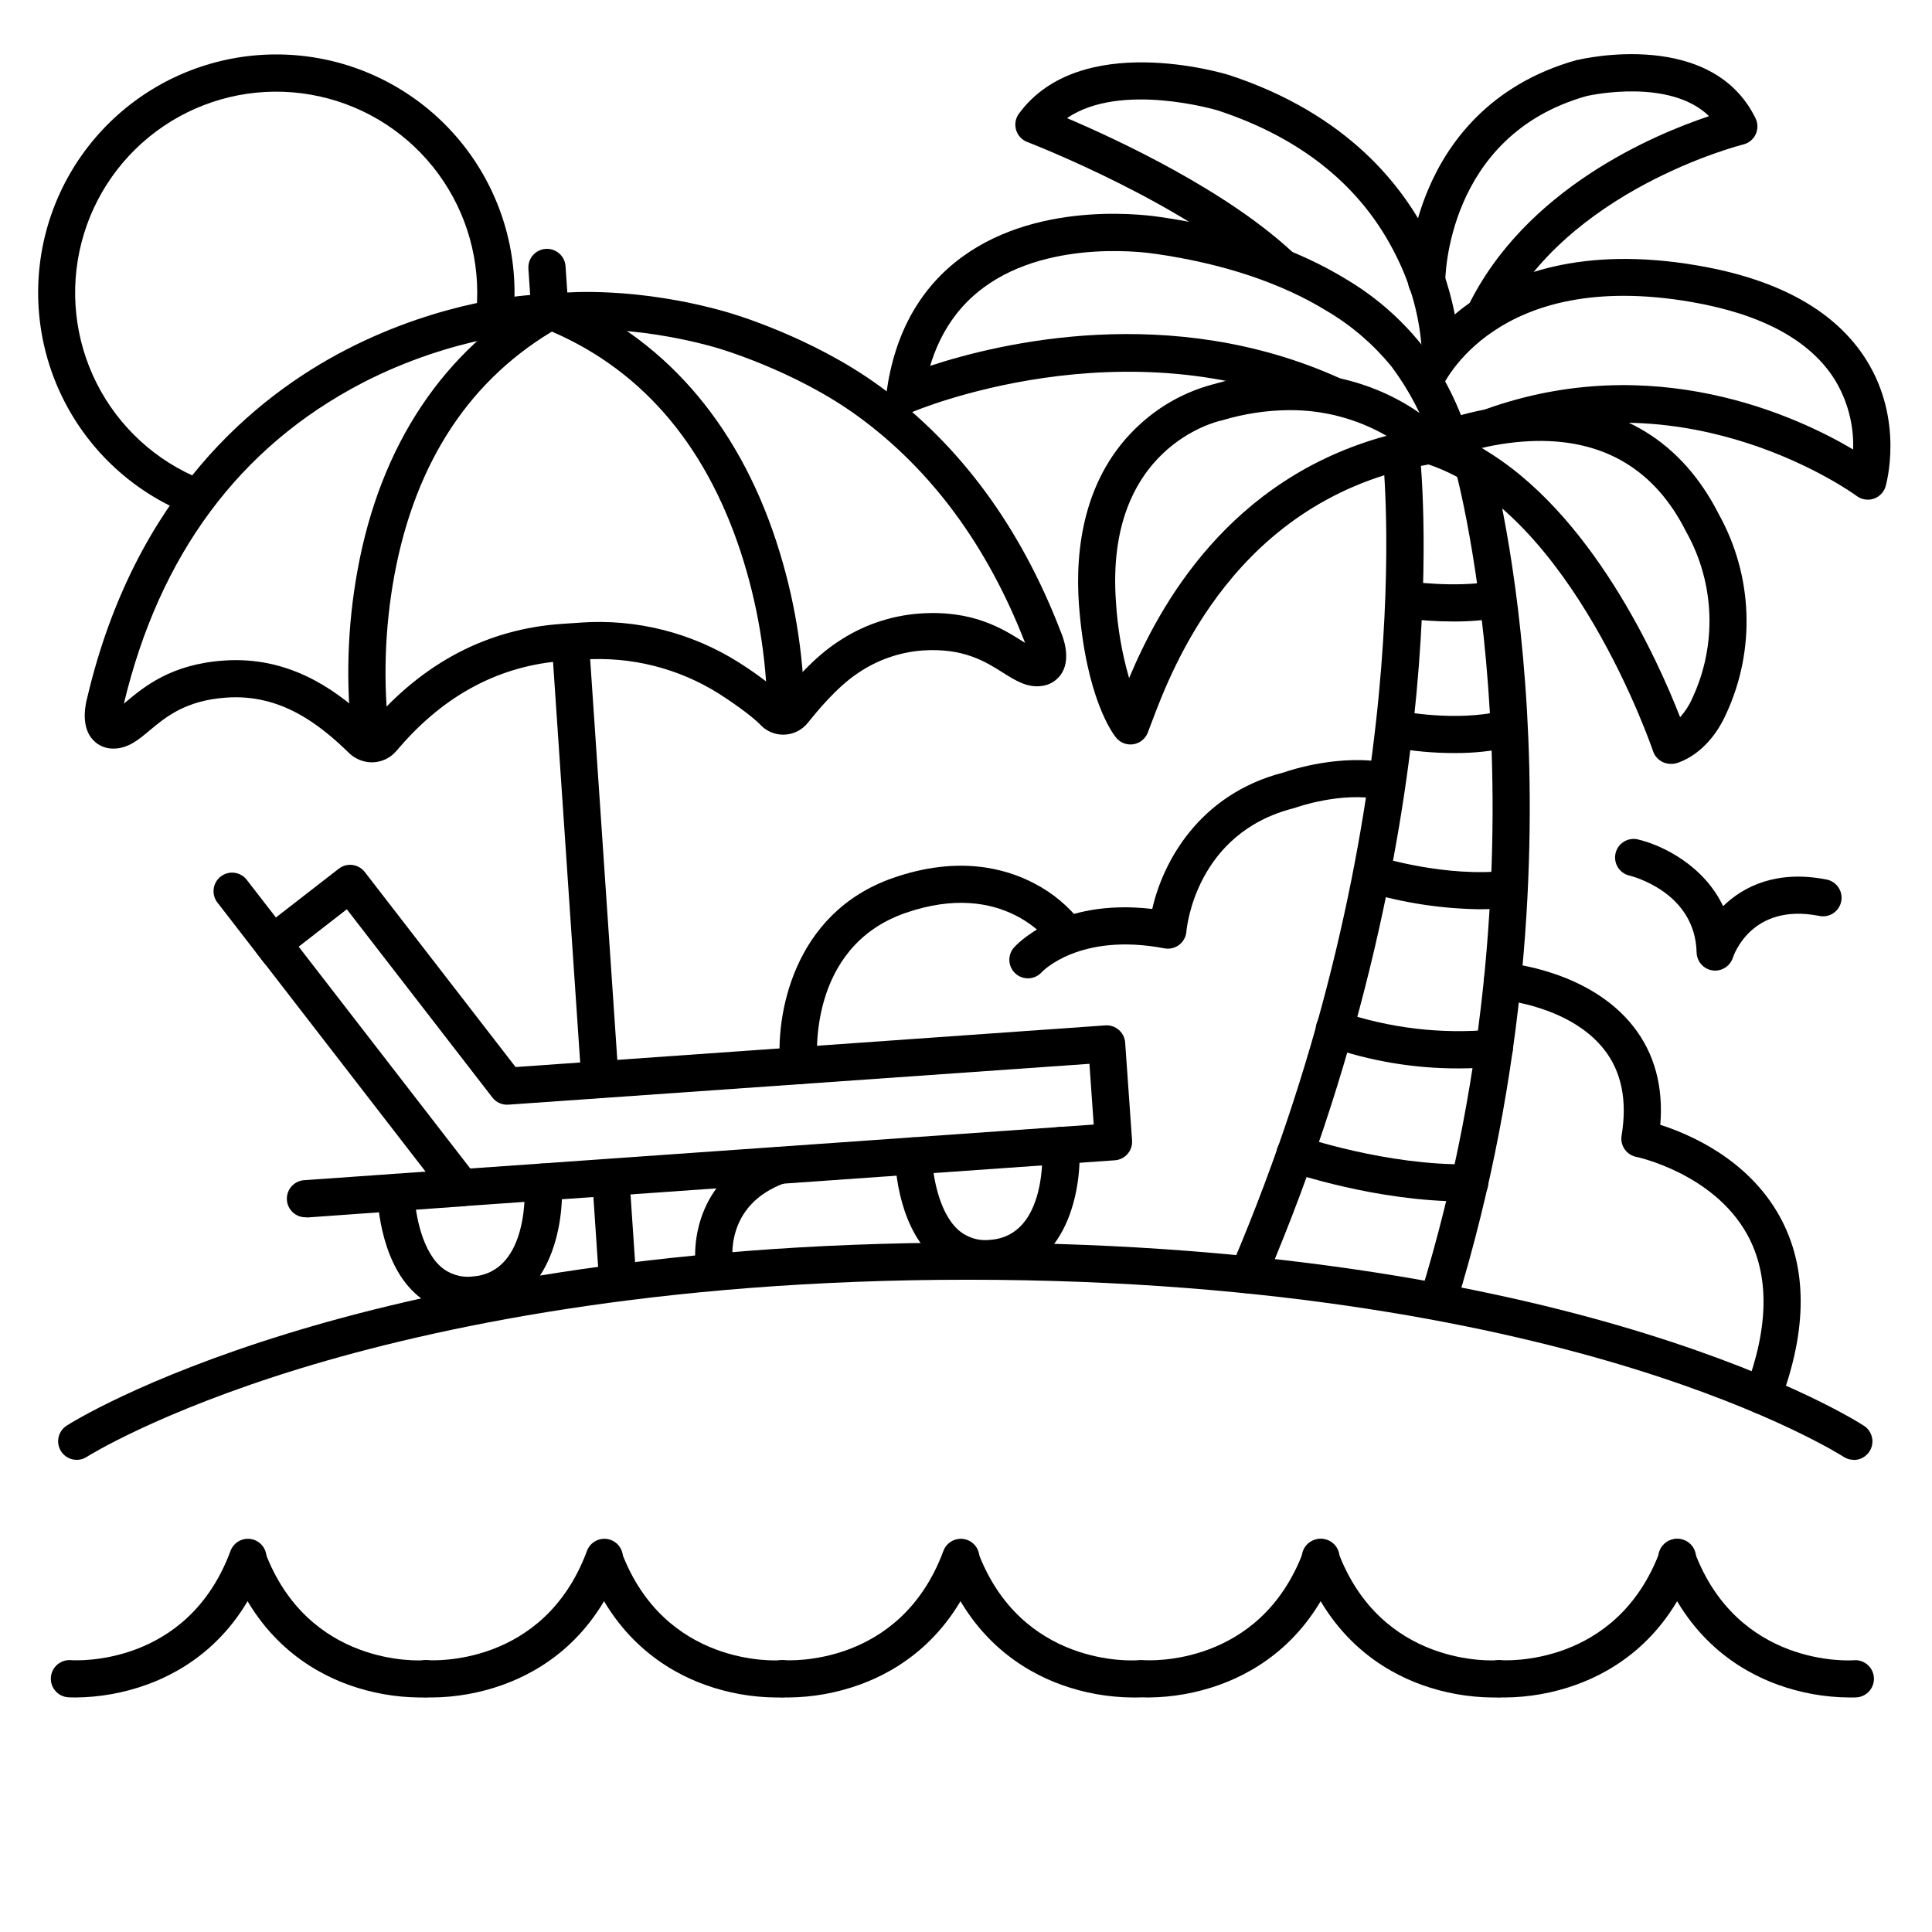 <?xml version="1.0" encoding="UTF-8"?>
<!-- Uploaded to: ICON Repo, www.iconrepo.com, Generator: ICON Repo Mixer Tools -->
<svg fill="#000000" width="800px" height="800px" version="1.1" viewBox="144 144 512 512" xmlns="http://www.w3.org/2000/svg">
 <g>
  <path d="m635.25 530.87c-0.957 0.004-1.891-0.277-2.688-0.809-0.176-0.109-18.441-11.855-56-23.449-34.688-10.707-93.391-23.469-176.08-23.469s-141.79 12.793-176.8 23.477c-37.902 11.605-56.52 23.355-56.695 23.473-2.289 1.469-5.332 0.801-6.801-1.484-1.469-2.289-0.801-5.332 1.484-6.801 0.777-0.5 19.59-12.43 58.586-24.422 35.73-10.98 96-24.078 180.23-24.078 84.234 0 144.16 13.094 179.58 24.105 38.68 12.004 57.16 23.949 57.93 24.453 1.816 1.195 2.637 3.441 2.012 5.523-0.625 2.086-2.543 3.512-4.719 3.512z"/>
  <path d="m266.34 463.68c-1.535 0.012-2.992-0.691-3.934-1.91l-50.047-64.727c-1.656-2.144-1.262-5.227 0.875-6.887l20.547-15.941c2.144-1.656 5.223-1.266 6.887 0.875l39.969 51.691 156.29-11.043c2.707-0.191 5.059 1.848 5.254 4.555l1.828 25.949c0.188 2.711-1.855 5.055-4.566 5.246l-172.76 12.172zm-43.188-68.801 45.473 58.785 165.22-11.645-1.133-16.098-153.99 10.824h0.004c-1.645 0.117-3.234-0.594-4.242-1.898l-38.574-49.879z"/>
  <path d="m225.11 466.59c-2.719 0.094-4.996-2.035-5.09-4.754-0.09-2.715 2.035-4.992 4.754-5.086l41.219-2.902c2.719-0.191 5.074 1.859 5.266 4.574 0.191 2.719-1.859 5.074-4.574 5.266l-41.219 2.953z"/>
  <path d="m268.08 492.11c-5.223 0.102-10.285-1.832-14.109-5.391-9.684-8.934-9.969-25.957-9.969-26.688-0.012-1.312 0.5-2.578 1.426-3.508 0.922-0.934 2.18-1.461 3.496-1.461 1.305 0 2.555 0.52 3.477 1.441 0.926 0.922 1.441 2.176 1.441 3.481 0 3.75 1.379 14.562 6.82 19.57 2.328 2.102 5.453 3.098 8.57 2.727 15.191-1.074 13.863-23.695 13.777-24.66-0.188-2.715 1.863-5.07 4.578-5.258 2.719-0.188 5.074 1.863 5.262 4.578 0.809 11.543-2.953 33.742-22.926 35.148-0.621 0-1.234 0.02-1.844 0.02z"/>
  <path d="m405.26 482.45c-5.227 0.098-10.289-1.832-14.121-5.394-9.684-8.934-9.957-25.969-9.969-26.688l0.004 0.004c-0.016-1.305 0.492-2.562 1.406-3.496 0.914-0.93 2.16-1.461 3.465-1.473h0.051-0.004c2.695-0.004 4.887 2.164 4.922 4.859 0 3.758 1.379 14.574 6.82 19.57h-0.004c2.328 2.113 5.453 3.113 8.574 2.738 15.191-1.074 13.863-23.695 13.777-24.66h-0.004c-0.188-2.719 1.863-5.074 4.582-5.262 2.715-0.188 5.07 1.863 5.258 4.582 0.816 11.543-2.953 33.742-22.926 35.148-0.621 0.051-1.191 0.07-1.832 0.07z"/>
  <path d="m217.77 400.88c-1.535 0.016-2.992-0.691-3.934-1.906l-12.102-15.645-0.004-0.004c-0.855-1.023-1.258-2.356-1.113-3.684 0.145-1.328 0.82-2.539 1.879-3.359 1.055-0.816 2.398-1.172 3.723-0.98 1.32 0.195 2.508 0.918 3.285 2.004l12.113 15.645c1.156 1.492 1.355 3.508 0.516 5.199-0.836 1.688-2.566 2.75-4.449 2.731z"/>
  <path d="m242.56 346.03c-2.109-0.016-4.144-0.785-5.738-2.168l-0.176-0.168c-8.078-7.871-18.262-15.812-32.602-14.828-10.824 0.727-16.129 5.144-20.367 8.688-2.953 2.488-5.777 4.832-9.633 4.832v0.004c-2.32 0.035-4.516-1.047-5.906-2.906-2.668-3.582-1.477-8.953-0.984-10.734 12.594-53.352 44.281-79.535 68.613-92.102 25.828-13.324 48.602-14.504 50.469-14.574l6.445-0.441c1.645-0.156 20.172-1.703 43.816 5.039 0.887 0.246 22.387 6.375 40.648 19.68 21.137 15.371 37.254 37.227 47.922 64.945 0.738 1.703 2.656 6.887 0.48 10.824l0.008-0.004c-1.137 2.031-3.172 3.398-5.484 3.672-3.836 0.531-6.945-1.426-10.242-3.504-4.676-2.953-10.508-6.641-21.344-5.902-6.129 0.457-12.031 2.523-17.109 5.992-5.637 3.711-11.051 10.402-13.086 12.922l-0.156 0.195h-0.004c-1.375 1.762-3.398 2.898-5.621 3.152-2.219 0.254-4.449-0.398-6.188-1.805-0.207-0.164-0.398-0.34-0.578-0.531-2.598-2.785-8.984-7.066-11.227-8.48l-0.004-0.004c-10.742-6.758-23.359-9.918-36.023-9.023l-4.922 0.336c-16.875 1.141-31.566 8.855-43.672 22.898-0.441 0.523-0.789 0.914-1.031 1.172h0.004c-1.609 1.789-3.902 2.816-6.309 2.824zm-36.082-27.09c15.969 0 27.551 8.602 35.965 16.66 13.883-16.098 30.848-24.934 50.441-26.262l4.922-0.336-0.004-0.004c14.723-1.047 29.398 2.625 41.887 10.492 4.113 2.586 8.027 5.473 11.711 8.637 2.832-3.484 8.266-9.84 14.523-13.965v0.004c6.488-4.406 14.023-7.019 21.844-7.578 14.062-0.984 22.012 4.074 27.266 7.391l0.629 0.402c-9.969-25.73-24.895-45.953-44.348-60.102-16.773-12.211-37.312-18.086-37.52-18.145-22.355-6.367-40.066-4.723-40.242-4.703h-0.156l-6.594 0.441h-0.156c-0.215 0-22.289 0.984-46.762 13.676-32.395 16.887-53.602 45.445-63.055 84.922l0.551-0.461c4.773-3.984 11.965-10.016 26.027-10.961 1.031-0.07 2.066-0.109 3.07-0.109z"/>
  <path d="m307.66 487.75c-2.594 0.008-4.746-1.996-4.922-4.582l-1.73-25.586c-0.184-2.719 1.867-5.07 4.586-5.254 2.715-0.184 5.07 1.867 5.254 4.586l1.73 25.586v-0.004c0.09 1.305-0.34 2.59-1.199 3.57-0.859 0.984-2.074 1.586-3.375 1.676z"/>
  <path d="m303 434.99c-2.59 0.008-4.742-2-4.918-4.586l-7.785-114.93c-0.086-1.305 0.348-2.59 1.211-3.574 0.859-0.984 2.074-1.59 3.379-1.676 2.719-0.184 5.07 1.875 5.25 4.59l7.785 114.93v0.004c0.18 2.707-1.867 5.051-4.574 5.234z"/>
  <path d="m289.65 230.13c-2.59 0.008-4.742-2-4.922-4.586l-0.699-10.332h0.004c-0.188-2.715 1.867-5.066 4.586-5.254 2.715-0.184 5.066 1.871 5.254 4.586l0.699 10.332c0.086 1.305-0.344 2.586-1.203 3.57-0.859 0.984-2.07 1.586-3.375 1.676z"/>
  <path d="m242.28 344.69c-2.422 0-4.484-1.766-4.859-4.164-1.863-15.168-1.406-30.535 1.359-45.566 6.023-33.004 22.809-58.176 48.531-72.816h-0.004c2.379-1.344 5.394-0.504 6.738 1.875 1.34 2.375 0.504 5.391-1.875 6.734-23.359 13.285-38.051 35.426-43.66 65.723-2.574 14.023-3.031 28.355-1.359 42.52 0.219 1.426-0.203 2.875-1.152 3.965-0.945 1.09-2.324 1.707-3.766 1.691z"/>
  <path d="m352.29 337.24h-0.098c-2.715-0.047-4.879-2.285-4.832-5-0.254-14.281-2.641-28.449-7.086-42.023-9.645-29.285-27.188-49.199-52.152-59.227v-0.004c-2.305-1.141-3.34-3.871-2.371-6.258 0.965-2.383 3.609-3.621 6.062-2.832 27.465 11.02 47.488 33.703 57.91 65.582h-0.004c4.766 14.523 7.289 29.688 7.481 44.969-0.07 2.664-2.246 4.789-4.91 4.793z"/>
  <path d="m586.74 346.43c-2.117 0-3.996-1.355-4.664-3.367-0.215-0.629-21.512-63.152-59.492-75.977-51.02 9.012-67.895 53.738-73.438 68.508-0.375 0.984-0.699 1.852-0.984 2.578-0.637 1.629-2.094 2.793-3.82 3.062s-3.469-0.398-4.57-1.754c-0.816-0.984-7.981-10.449-9.84-35.227-1.031-14.211 0.984-34.047 16.246-47.883v0.004c5.461-4.992 12.047-8.594 19.195-10.5 31.195-9.113 51.719 4.625 58.609 10.461 8.574-3.211 17.621-4.992 26.773-5.277h1.367c21.344 0 37.695 10.086 47.391 29.246 9.047 16.281 9.777 35.902 1.969 52.812-4.922 11-12.793 13.047-13.629 13.246v-0.004c-0.367 0.062-0.742 0.086-1.113 0.07zm-50.105-83.699c29.117 16.828 46.75 56.293 52.613 71.34 1.344-1.5 2.438-3.203 3.238-5.047 6.531-13.977 5.996-30.23-1.438-43.75-0.086-0.133-0.164-0.27-0.234-0.414-8.176-16.297-21.598-24.355-39.863-24-4.824 0.125-9.621 0.754-14.316 1.871zm-50.922-10.035v-0.004c-6 0.035-11.965 0.934-17.711 2.668l-0.395 0.098c-1.238 0.266-30.828 7.172-27.867 48.078 0.418 6.832 1.586 13.598 3.484 20.172 8.012-19.098 26.281-52.812 68.223-64.215h-0.004c-7.82-4.508-16.703-6.856-25.73-6.801z"/>
  <path d="m528.12 264.97c-2.094 0-3.957-1.32-4.644-3.297-2.426-7.352-6.027-14.262-10.66-20.465-4.746-5.844-10.484-10.801-16.953-14.652-12.219-7.547-27.609-12.684-45.676-15.293h-0.137c-0.266-0.051-27.168-4.43-45.266 8.855-6.84 5-11.621 11.984-14.289 20.84 18.539-6.102 63.812-16.953 108.54 3.266v0.004c1.215 0.523 2.168 1.512 2.644 2.742 0.477 1.23 0.438 2.602-0.105 3.805-0.543 1.203-1.551 2.137-2.789 2.594-1.238 0.453-2.609 0.391-3.805-0.176-52.871-23.902-108.65-0.246-109.22 0-1.633 0.707-3.519 0.477-4.934-0.598-1.418-1.078-2.141-2.836-1.895-4.598 2.164-15.734 8.926-27.797 20.094-35.945 21.156-15.43 50.527-10.824 52.594-10.52 19.414 2.805 36.043 8.402 49.418 16.641 7.453 4.457 14.062 10.199 19.52 16.953 5.32 7.043 9.445 14.91 12.215 23.293 0.527 1.504 0.293 3.176-0.629 4.477-0.922 1.301-2.422 2.078-4.016 2.074z"/>
  <path d="m638.98 276.41c-1.066 0-2.102-0.344-2.953-0.984-0.422-0.316-43.855-32.02-95.023-13.719v0.004c-2.531 0.82-5.254-0.52-6.148-3.023-0.898-2.5 0.355-5.262 2.832-6.238 44.379-15.883 82.402 1.781 97.418 10.668h-0.004c0.219-6.543-1.492-13.008-4.918-18.586-6.555-10.391-19.336-17.297-37.973-20.508-51.738-8.934-65.703 21.719-66.273 23.027-1.109 2.422-3.945 3.523-6.398 2.481-2.453-1.043-3.633-3.848-2.656-6.328 0.176-0.422 4.438-10.312 16.277-18.695 10.648-7.566 29.824-15.477 60.723-10.145 21.609 3.688 36.645 12.129 44.734 25.059 9.988 16 5.293 32.738 5.086 33.457-0.613 2.098-2.535 3.543-4.723 3.543z"/>
  <path d="m525.73 241.95c-2.719 0-4.922-2.203-4.922-4.922-0.527-8.84-2.871-17.48-6.887-25.375-8.973-18.105-24.836-31.008-47.152-38.375-0.215-0.07-25.801-7.715-40 2.027 13.363 5.688 42.578 19.258 60.309 36.023v-0.004c1.977 1.867 2.062 4.984 0.199 6.957-1.867 1.977-4.984 2.066-6.957 0.199-21.648-20.477-63.664-36.695-64.09-36.852-1.434-0.551-2.527-1.734-2.961-3.207-0.434-1.473-0.152-3.066 0.758-4.301 16.195-22.102 54.121-10.727 55.723-10.223 31.371 10.312 46.25 29.52 53.215 43.809 7.586 15.578 7.684 28.715 7.684 29.266l0.004-0.004c0 1.305-0.52 2.555-1.441 3.481-0.926 0.922-2.176 1.441-3.481 1.441z"/>
  <path d="m537.39 232.39c-1.695 0-3.269-0.871-4.172-2.309-0.898-1.434-0.996-3.234-0.258-4.758 15.172-31.332 49.359-45.668 63.961-50.539-10.301-10.035-31.008-5.656-32.402-5.344-37.391 10.48-37.512 48.746-37.512 49.133 0.012 1.305-0.492 2.562-1.406 3.492-0.914 0.934-2.16 1.465-3.465 1.477h-0.051c-2.715 0-4.918-2.203-4.918-4.918 0.246-8.469 2.078-16.812 5.402-24.602 5.078-11.977 16.039-27.629 39.359-34.137h0.176c1.445-0.355 35.609-8.234 47.152 15.508h0.004c0.633 1.336 0.633 2.883 0.004 4.219-0.633 1.332-1.828 2.316-3.262 2.672-0.473 0.109-47.145 11.918-64.273 47.281h-0.004c-0.793 1.688-2.473 2.781-4.336 2.824z"/>
  <path d="m525.02 493.83c-0.492 0.004-0.984-0.074-1.457-0.227-2.59-0.805-4.039-3.559-3.234-6.148 19.059-61.617 20.594-117.86 18.527-154.17-2.242-39.418-9.102-64.57-9.172-64.816-0.348-1.262-0.184-2.606 0.457-3.742 0.641-1.137 1.711-1.973 2.969-2.32 2.617-0.73 5.332 0.805 6.062 3.422 0.297 1.055 7.164 26.195 9.496 66.586 2.144 37.195 0.602 94.801-18.941 157.95l-0.004 0.004c-0.637 2.059-2.543 3.465-4.703 3.461z"/>
  <path d="m474.78 486.75c-1.66 0.004-3.215-0.832-4.129-2.219-0.91-1.391-1.062-3.148-0.395-4.672 50.773-118.94 40.266-214.39 40.156-215.34-0.273-2.672 1.652-5.066 4.32-5.383 2.668-0.312 5.094 1.57 5.449 4.234 0.117 0.984 2.856 25.043-0.797 64.383-3.356 36.184-13.027 92.605-40.078 155.96-0.762 1.828-2.543 3.023-4.527 3.031z"/>
  <path d="m333.5 485.75c-2.336-0.004-4.344-1.648-4.812-3.938-1.691-8.512 0.316-26.48 20.094-33.605v0.004c2.559-0.922 5.375 0.406 6.297 2.961 0.922 2.559-0.402 5.379-2.961 6.297-16.363 5.902-14.082 20.762-13.777 22.445 0.242 1.285-0.035 2.613-0.773 3.691-0.738 1.078-1.875 1.816-3.16 2.055-0.301 0.059-0.602 0.086-0.906 0.09z"/>
  <path d="m355.72 431.34c-2.531 0.012-4.656-1.895-4.922-4.41-1.379-13.312 3.102-40.965 29.883-50.273 17.258-6.004 29.844-2.527 37.391 1.445l0.004 0.004c4.938 2.539 9.242 6.16 12.594 10.586 1.535 2.246 0.957 5.309-1.289 6.84-2.242 1.531-5.305 0.957-6.836-1.289-0.48-0.688-12.555-17.348-38.602-8.297-26.047 9.055-23.449 38.73-23.32 39.988l-0.004 0.004c0.27 2.703-1.703 5.113-4.406 5.383z"/>
  <path d="m416.4 403.27c-1.926 0-3.676-1.125-4.473-2.879-0.801-1.754-0.5-3.812 0.762-5.266 0.5-0.57 11.809-13.164 36.672-10.242 2.734-12.191 12.211-30.355 34.812-36.172 2.047-0.719 15.293-5.027 27.75-2.488l0.004-0.004c2.66 0.543 4.379 3.144 3.836 5.805-0.543 2.664-3.141 4.383-5.805 3.84-10.566-2.156-22.555 2.137-22.633 2.176l-0.473 0.148c-25.938 6.562-28.359 31.637-28.449 32.699l0.004-0.004c-0.113 1.391-0.812 2.672-1.922 3.519-1.113 0.844-2.531 1.18-3.906 0.918-22.504-4.281-32.344 6.16-32.473 6.269h0.004c-0.938 1.07-2.289 1.684-3.711 1.68z"/>
  <path d="m611.14 518.83c-1.613-0.004-3.125-0.797-4.043-2.129-0.918-1.328-1.121-3.023-0.551-4.535 6.238-16.461 6.406-30.25 0.5-40.984-8.953-16.246-29.227-20.566-29.43-20.605v0.004c-2.598-0.527-4.312-3.016-3.879-5.629 1.543-9.258 0-16.926-4.606-22.801-9.113-11.652-27.148-13.176-27.336-13.188h0.004c-2.719-0.211-4.75-2.586-4.539-5.301 0.215-2.719 2.586-4.75 5.305-4.539 0.914 0.07 22.562 1.91 34.32 16.934 5.57 7.113 7.949 15.863 7.113 26.035 7.644 2.43 23.191 9.012 31.617 24.227 7.41 13.391 7.449 29.973 0.129 49.297v0.004c-0.715 1.926-2.551 3.207-4.606 3.211z"/>
  <path d="m195.59 280.5c-0.625 0.004-1.246-0.117-1.828-0.352-14.258-5.711-25.941-16.422-32.867-30.125-6.93-13.707-8.621-29.469-4.766-44.332 3.859-14.863 13.004-27.812 25.719-36.418 12.719-8.609 28.137-12.285 43.371-10.34 15.234 1.941 29.234 9.371 39.383 20.895 10.148 11.527 15.75 26.355 15.754 41.711 0 1.969-0.09 3.938-0.266 5.844-0.25 2.719-2.656 4.719-5.375 4.469s-4.719-2.656-4.469-5.371c0.148-1.625 0.227-3.285 0.227-4.922-0.004-12.961-4.731-25.477-13.297-35.203-8.566-9.727-20.387-15.996-33.246-17.637-12.855-1.641-25.871 1.461-36.605 8.727-10.734 7.266-18.453 18.195-21.707 30.742-3.258 12.547-1.828 25.848 4.016 37.418 5.848 11.566 15.707 20.609 27.738 25.43 2.188 0.879 3.445 3.184 3 5.496-0.445 2.316-2.473 3.988-4.828 3.988z"/>
  <path d="m255.19 593.85c-6.406-0.051-12.762-1.18-18.793-3.348-10.273-3.699-24.059-12.23-31.41-31.871-0.832-2.512 0.469-5.231 2.945-6.156 2.481-0.926 5.246 0.27 6.266 2.715 11.453 30.582 41.012 28.891 42.262 28.793v-0.004c2.719-0.203 5.086 1.836 5.289 4.551 0.203 2.719-1.832 5.086-4.551 5.289-0.098 0.031-0.816 0.031-2.008 0.031z"/>
  <path d="m164 593.85c-1.191 0-1.91-0.051-1.969-0.051-1.305-0.098-2.516-0.711-3.371-1.703-0.852-0.992-1.273-2.285-1.176-3.59 0.207-2.719 2.578-4.754 5.293-4.547 1.238 0.09 30.801 1.801 42.254-28.793 0.422-1.266 1.34-2.309 2.547-2.887s2.594-0.637 3.848-0.172c1.25 0.469 2.258 1.426 2.789 2.652 0.531 1.227 0.543 2.617 0.027 3.852-7.352 19.68-21.137 28.172-31.41 31.871-6.043 2.176-12.41 3.316-18.832 3.367z"/>
  <path d="m349.66 593.85c-6.406-0.051-12.762-1.18-18.793-3.348-10.273-3.699-24.059-12.23-31.41-31.871-0.832-2.512 0.469-5.231 2.945-6.156 2.481-0.926 5.246 0.27 6.266 2.715 11.453 30.582 41.012 28.891 42.262 28.793v-0.004c2.719-0.203 5.086 1.836 5.289 4.551 0.203 2.719-1.832 5.086-4.551 5.289-0.098 0.031-0.816 0.031-2.008 0.031z"/>
  <path d="m258.46 593.85c-1.191 0-1.91-0.051-1.969-0.051-1.305-0.098-2.519-0.711-3.371-1.699-0.855-0.992-1.277-2.285-1.18-3.59 0.203-2.715 2.57-4.754 5.289-4.551 1.258 0.09 30.809 1.789 42.262-28.793 0.422-1.266 1.34-2.309 2.547-2.887 1.207-0.578 2.594-0.637 3.848-0.172 1.25 0.469 2.258 1.426 2.789 2.652 0.531 1.227 0.543 2.617 0.027 3.852-7.352 19.68-21.137 28.172-31.41 31.871-6.043 2.176-12.41 3.316-18.832 3.367z"/>
  <path d="m444.12 593.85c-6.41-0.051-12.762-1.18-18.793-3.348-10.273-3.699-24.059-12.23-31.41-31.871-0.832-2.512 0.469-5.231 2.945-6.156 2.481-0.926 5.246 0.27 6.266 2.715 11.453 30.582 41.012 28.891 42.262 28.793v-0.004c2.719-0.203 5.086 1.836 5.289 4.551 0.203 2.719-1.832 5.086-4.551 5.289-0.098 0.031-0.816 0.031-2.008 0.031z"/>
  <path d="m352.92 593.85c-1.191 0-1.91-0.051-1.969-0.051h0.004c-1.305-0.098-2.519-0.711-3.371-1.699-0.855-0.992-1.277-2.285-1.18-3.59 0.203-2.715 2.57-4.754 5.289-4.551 1.258 0.09 30.809 1.789 42.262-28.793 0.422-1.266 1.34-2.309 2.547-2.887 1.203-0.578 2.594-0.637 3.848-0.172 1.25 0.469 2.258 1.426 2.789 2.652 0.531 1.227 0.543 2.617 0.027 3.852-7.352 19.68-21.137 28.172-31.41 31.871-6.043 2.176-12.41 3.316-18.836 3.367z"/>
  <path d="m539.57 593.85c-6.41-0.051-12.762-1.18-18.797-3.348-10.273-3.699-24.059-12.23-31.41-31.871h0.004c-0.516-1.234-0.508-2.625 0.023-3.852 0.531-1.227 1.539-2.184 2.793-2.652 1.25-0.465 2.641-0.406 3.848 0.172 1.203 0.578 2.125 1.621 2.543 2.891 11.453 30.582 41.012 28.891 42.262 28.793l0.004-0.004c2.715-0.203 5.086 1.836 5.289 4.551 0.203 2.719-1.836 5.086-4.551 5.289-0.102 0.031-0.816 0.031-2.008 0.031z"/>
  <path d="m448.37 593.85c-1.191 0-1.91-0.051-1.969-0.051-1.305-0.098-2.516-0.711-3.371-1.699-0.852-0.992-1.277-2.285-1.18-3.59 0.207-2.715 2.574-4.754 5.289-4.551 1.258 0.09 30.809 1.789 42.262-28.793h0.004c0.418-1.266 1.34-2.309 2.543-2.887 1.207-0.578 2.598-0.637 3.848-0.172 1.254 0.469 2.262 1.426 2.793 2.652 0.531 1.227 0.539 2.617 0.027 3.852-7.352 19.68-21.137 28.172-31.41 31.871-6.043 2.176-12.414 3.316-18.836 3.367z"/>
  <path d="m634.04 593.85c-6.41-0.051-12.766-1.18-18.797-3.348-10.273-3.699-24.059-12.23-31.41-31.871-0.512-1.234-0.504-2.625 0.027-3.852 0.531-1.227 1.539-2.184 2.793-2.652 1.25-0.465 2.641-0.406 3.848 0.172 1.203 0.578 2.125 1.621 2.543 2.891 11.453 30.582 41.012 28.891 42.262 28.793l0.004-0.004c2.715-0.203 5.082 1.836 5.289 4.551 0.203 2.719-1.836 5.086-4.551 5.289-0.102 0.031-0.82 0.031-2.008 0.031z"/>
  <path d="m542.84 593.85c-1.191 0-1.91-0.051-1.969-0.051-1.305-0.098-2.516-0.711-3.371-1.699-0.852-0.992-1.277-2.285-1.18-3.59 0.203-2.715 2.574-4.754 5.289-4.551 1.258 0.09 30.809 1.789 42.262-28.793h0.004c0.418-1.266 1.34-2.309 2.543-2.887 1.207-0.578 2.598-0.637 3.848-0.172 1.254 0.469 2.262 1.426 2.793 2.652 0.531 1.227 0.539 2.617 0.023 3.852-7.352 19.68-21.137 28.172-31.41 31.871h0.004c-6.043 2.176-12.414 3.316-18.836 3.367z"/>
  <path d="m598.54 401.22c-0.23 0.004-0.465-0.012-0.695-0.051-2.379-0.34-4.164-2.348-4.223-4.75-0.383-16.031-17.172-20.23-17.879-20.398-2.609-0.648-4.215-3.269-3.606-5.887 0.605-2.617 3.203-4.266 5.828-3.699 6.535 1.504 17.535 6.887 22.68 17.711 5.551-5.422 14.406-9.574 27.219-7.094 1.324 0.203 2.508 0.938 3.277 2.031s1.062 2.453 0.809 3.769c-0.254 1.312-1.035 2.465-2.156 3.195-1.125 0.727-2.496 0.965-3.797 0.656-17.898-3.465-22.574 10.52-22.77 11.109-0.66 2.031-2.551 3.406-4.688 3.406z"/>
  <path d="m529.16 308.7c-4.551 0-9.094-0.309-13.602-0.926-2.688-0.41-4.531-2.922-4.121-5.609s2.922-4.531 5.609-4.121c0.188 0 12.25 1.812 22.633 0 2.641-0.398 5.117 1.391 5.574 4.023 0.457 2.633-1.27 5.148-3.894 5.668-4.031 0.664-8.113 0.984-12.199 0.965z"/>
  <path d="m529.45 343.57c-5.547 0.004-11.078-0.504-16.531-1.516-2.664-0.543-4.383-3.141-3.84-5.805 0.543-2.66 3.144-4.379 5.809-3.836 0.148 0 14.699 2.953 27.18 0h-0.004c2.629-0.566 5.223 1.078 5.828 3.695 0.609 2.617-0.996 5.238-3.606 5.887-4.871 1.082-9.848 1.609-14.836 1.574z"/>
  <path d="m536.14 384.96c-10.039-0.137-20.012-1.645-29.641-4.481-2.59-0.812-4.031-3.574-3.215-6.168 0.812-2.594 3.574-4.035 6.168-3.219 0.305 0.098 17.957 5.512 33.84 3.633 2.691-0.309 5.121 1.617 5.441 4.309 0.32 2.688-1.594 5.129-4.281 5.461-2.758 0.316-5.535 0.469-8.312 0.465z"/>
  <path d="m530.57 427.14c-11.797 0.035-23.52-1.938-34.656-5.836-1.238-0.453-2.242-1.391-2.785-2.594-0.543-1.203-0.582-2.574-0.102-3.805 0.477-1.23 1.43-2.219 2.644-2.738 1.211-0.52 2.582-0.535 3.805-0.031 12.871 4.367 26.516 5.973 40.051 4.711 2.703-0.27 5.113 1.699 5.387 4.406 0.27 2.703-1.699 5.113-4.402 5.387-3.305 0.332-6.621 0.5-9.941 0.5z"/>
  <path d="m531.8 462.39c-23.008 0-45.266-7.598-46.199-7.922-1.242-0.422-2.266-1.316-2.84-2.496-0.578-1.176-0.66-2.535-0.234-3.773 0.43-1.238 1.336-2.254 2.516-2.824 1.18-0.566 2.539-0.641 3.777-0.203 0.227 0.078 22.711 7.766 44.547 7.371h0.09l-0.004-0.004c2.719-0.02 4.938 2.164 4.961 4.883 0.02 2.715-2.164 4.938-4.883 4.957z"/>
 </g>
</svg>